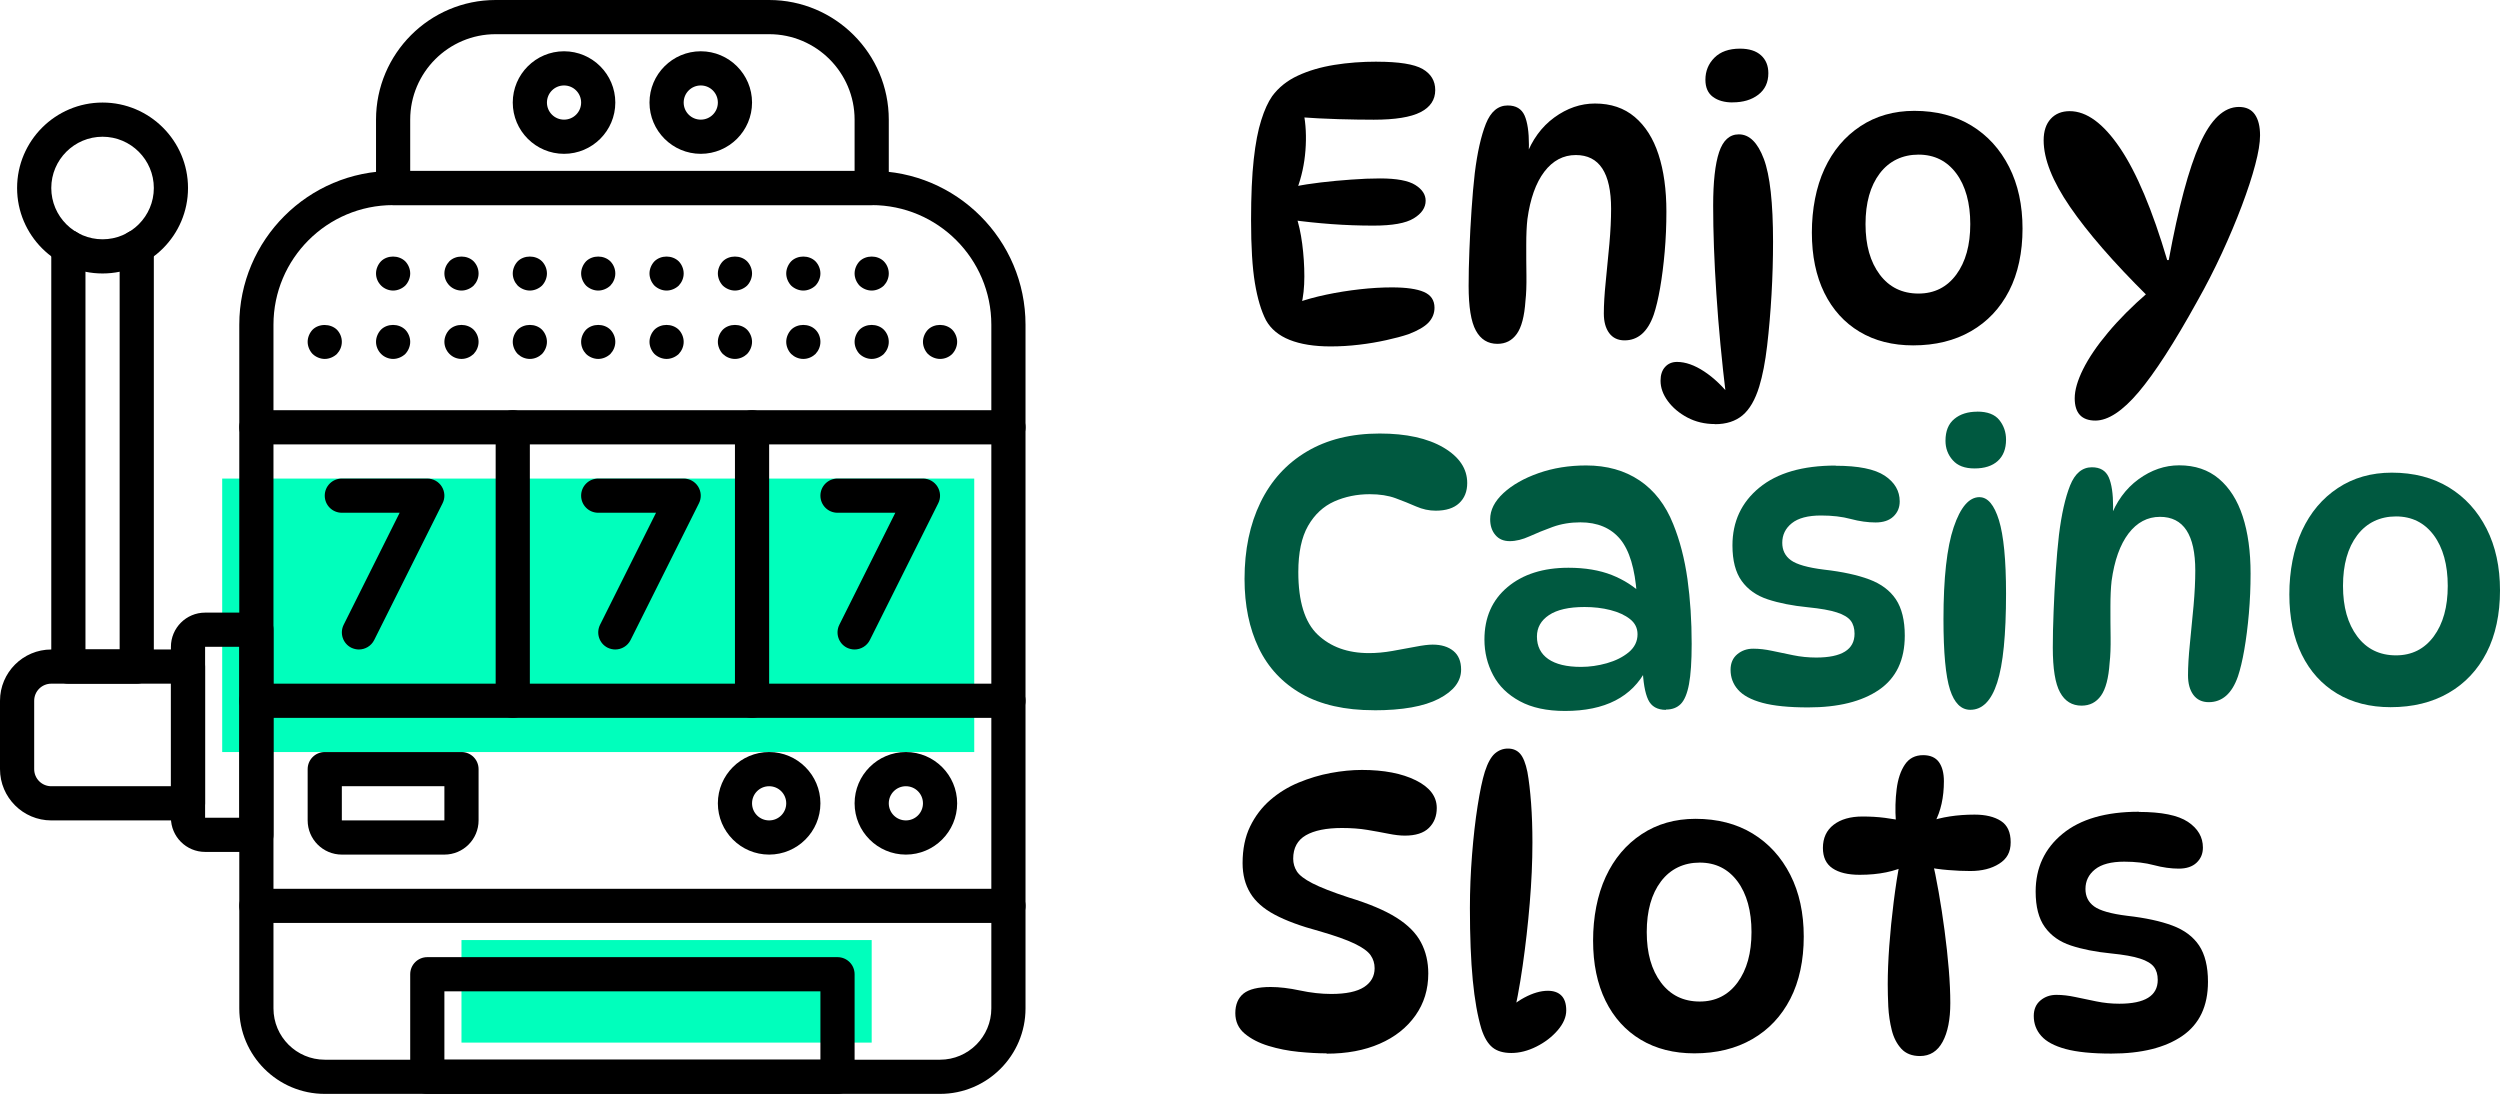 <?xml version="1.0" encoding="UTF-8"?>
<svg id="Layer_2" data-name="Layer 2" xmlns="http://www.w3.org/2000/svg" viewBox="0 0 409.55 179.2">
  <defs>
    <style>
      .cls-1 {
        fill: #00ffbc;
      }

      .cls-1, .cls-2, .cls-3 {
        stroke-width: 0px;
      }

      .cls-3 {
        fill: #005940;
      }
    </style>
  </defs>
  <g id="Layer_3" data-name="Layer 3">
    <g>
      <path class="cls-2" d="m225.57,10.11c3.6,0,6.1.4,7.48,1.19,1.38.8,2.07,1.95,2.07,3.46,0,1.59-.81,2.8-2.42,3.62-1.61.82-4.16,1.23-7.64,1.23-1.72,0-3.66-.03-5.82-.09-2.16-.06-4.39-.18-6.7-.35l1.01-.75c.38,1.93.48,4,.31,6.22-.17,2.22-.63,4.34-1.38,6.35l-.31-.44c1.17-.25,2.57-.47,4.18-.66,1.61-.19,3.28-.35,5-.47,1.72-.13,3.29-.19,4.72-.19,2.72,0,4.65.36,5.78,1.07,1.13.71,1.7,1.57,1.7,2.58,0,1.13-.65,2.1-1.95,2.89-1.3.8-3.5,1.19-6.6,1.19-2.31,0-4.6-.08-6.89-.25-2.29-.17-4.48-.4-6.57-.69l.75-.75c.46,1.34.81,2.9,1.04,4.68.23,1.78.35,3.56.35,5.34s-.17,3.34-.5,4.68l-.69-.38c1.38-.5,2.98-.94,4.78-1.32,1.8-.38,3.64-.67,5.5-.88,1.86-.21,3.62-.31,5.25-.31,2.35,0,4.1.25,5.25.75,1.15.5,1.73,1.36,1.73,2.58,0,.92-.33,1.73-.97,2.42-.65.69-1.75,1.33-3.3,1.92-1.01.34-2.21.66-3.62.97-1.41.31-2.89.57-4.46.75-1.57.19-3.13.28-4.68.28-2.68,0-4.92-.36-6.7-1.07-1.78-.71-3.07-1.78-3.87-3.21-.8-1.55-1.4-3.58-1.82-6.1-.42-2.52-.63-5.95-.63-10.31,0-4.02.15-7.35.44-9.97.29-2.62.7-4.76,1.23-6.41.52-1.66,1.12-2.97,1.79-3.93,1.05-1.42,2.45-2.55,4.21-3.36,1.76-.82,3.75-1.4,5.97-1.76,2.22-.36,4.55-.53,6.98-.53Z"/>
      <path class="cls-2" d="m247.01,17.28c1.34,0,2.25.55,2.74,1.63.48,1.09.72,2.7.72,4.84,0,.5-.03,1.04-.09,1.6-.06.57-.16,1.08-.28,1.54l-.13-1.26c1.01-2.72,2.56-4.85,4.65-6.38,2.1-1.53,4.32-2.29,6.67-2.29,2.6,0,4.77.73,6.51,2.2,1.74,1.47,3.04,3.52,3.9,6.16.86,2.64,1.29,5.76,1.29,9.37,0,2.22-.09,4.41-.28,6.57-.19,2.16-.44,4.13-.75,5.91-.31,1.78-.66,3.24-1.04,4.37-.5,1.43-1.15,2.48-1.95,3.18-.8.69-1.74,1.04-2.83,1.04s-1.93-.4-2.52-1.19c-.59-.8-.88-1.86-.88-3.21,0-1.42.1-3.15.31-5.19.21-2.03.41-4.11.6-6.22.19-2.12.28-4.03.28-5.75,0-5.87-1.93-8.8-5.78-8.8-2.05,0-3.77.91-5.16,2.73-1.38,1.82-2.31,4.41-2.77,7.77-.13,1.13-.19,2.54-.19,4.21s0,3.34.03,5c.02,1.66-.03,3.05-.16,4.18-.17,2.52-.64,4.32-1.42,5.41-.78,1.09-1.83,1.63-3.18,1.63-1.55,0-2.73-.72-3.52-2.17-.8-1.45-1.19-3.89-1.19-7.33,0-1.76.04-3.73.13-5.91.08-2.18.2-4.37.35-6.57.15-2.2.32-4.2.53-6,.42-3.4,1.03-6.09,1.82-8.08.8-1.99,1.99-2.99,3.58-2.99Z"/>
      <path class="cls-2" d="m280.96,69.47c-1.68,0-3.19-.36-4.53-1.07-1.34-.71-2.41-1.61-3.21-2.7-.8-1.09-1.19-2.2-1.19-3.33,0-.96.25-1.72.75-2.26.5-.55,1.15-.82,1.95-.82,1.38,0,2.87.52,4.46,1.57,1.59,1.05,3.1,2.49,4.53,4.34l-.94-.13c-.71-5.87-1.25-11.5-1.6-16.88-.36-5.39-.53-10.22-.53-14.49,0-3.9.32-6.82.97-8.77.65-1.95,1.73-2.92,3.24-2.92,1.72,0,3.08,1.34,4.09,4.02,1.01,2.68,1.51,7.21,1.51,13.58,0,2.81-.08,5.69-.25,8.65-.17,2.96-.41,5.75-.72,8.39-.31,2.64-.74,4.86-1.29,6.67-.67,2.18-1.58,3.75-2.74,4.72-1.15.96-2.65,1.45-4.5,1.45Zm2.89-52.69c-1.34,0-2.42-.3-3.24-.91-.82-.61-1.23-1.54-1.23-2.8,0-1.42.49-2.63,1.48-3.62.98-.98,2.38-1.48,4.18-1.48,1.51,0,2.66.37,3.46,1.1.8.73,1.19,1.71,1.19,2.92,0,1.51-.55,2.68-1.64,3.52-1.09.84-2.49,1.26-4.21,1.26Z"/>
      <path class="cls-2" d="m313.41,56.58c-3.35,0-6.28-.74-8.77-2.23-2.49-1.49-4.42-3.62-5.78-6.38-1.36-2.77-2.04-6.06-2.04-9.87s.69-7.46,2.07-10.44c1.38-2.98,3.34-5.3,5.88-6.98,2.54-1.68,5.48-2.52,8.83-2.52,3.6,0,6.73.81,9.37,2.42,2.64,1.61,4.69,3.87,6.16,6.76,1.47,2.89,2.2,6.27,2.2,10.12s-.73,7.34-2.2,10.19c-1.47,2.85-3.54,5.05-6.23,6.6-2.68,1.55-5.85,2.33-9.49,2.33Zm.88-8.49c2.6,0,4.66-1.04,6.19-3.11,1.53-2.08,2.29-4.83,2.29-8.27s-.77-6.25-2.29-8.3c-1.53-2.05-3.59-3.08-6.19-3.08s-4.8,1.03-6.35,3.08c-1.55,2.05-2.33,4.82-2.33,8.3s.78,6.19,2.33,8.27c1.55,2.07,3.67,3.11,6.35,3.11Z"/>
      <path class="cls-2" d="m343.28,68.9c-2.26,0-3.4-1.22-3.4-3.65,0-1.34.46-2.93,1.38-4.78.92-1.84,2.27-3.84,4.06-5.97,1.78-2.14,3.95-4.32,6.51-6.54l-.06.5c-5.58-5.53-9.8-10.4-12.67-14.59-2.87-4.19-4.31-7.82-4.31-10.88,0-1.51.39-2.68,1.16-3.52.77-.84,1.81-1.26,3.11-1.26,2.77,0,5.51,2.01,8.24,6.04,2.72,4.02,5.3,10.15,7.73,18.36h.25c1.59-8.64,3.29-14.98,5.09-19.02,1.8-4.04,3.94-6.07,6.41-6.07,1.17,0,2.04.41,2.61,1.23s.85,1.96.85,3.43c0,1.22-.26,2.82-.79,4.81-.52,1.99-1.26,4.23-2.2,6.73-.94,2.49-2.03,5.08-3.27,7.77-1.24,2.68-2.59,5.32-4.06,7.92-3.73,6.75-6.92,11.68-9.56,14.81-2.64,3.12-5.01,4.68-7.1,4.68Z"/>
    </g>
    <g>
      <path class="cls-3" d="m225.07,116.35c-4.74,0-8.68-.89-11.82-2.67-3.14-1.78-5.49-4.29-7.04-7.51-1.55-3.23-2.33-7-2.33-11.32,0-4.78.87-8.96,2.61-12.54,1.74-3.58,4.26-6.36,7.58-8.33,3.31-1.97,7.29-2.96,11.95-2.96,4.36,0,7.84.77,10.44,2.29,2.6,1.53,3.9,3.47,3.9,5.82,0,1.38-.44,2.48-1.32,3.3s-2.16,1.23-3.84,1.23c-1.09,0-2.16-.23-3.21-.69-1.05-.46-2.17-.91-3.36-1.35-1.19-.44-2.61-.66-4.24-.66-2.1,0-4.04.4-5.82,1.19-1.78.8-3.21,2.13-4.28,3.99-1.07,1.87-1.6,4.39-1.6,7.58,0,4.82,1.06,8.24,3.18,10.25,2.12,2.01,4.91,3.02,8.39,3.02,1.21,0,2.49-.11,3.84-.35,1.34-.23,2.6-.46,3.77-.69,1.17-.23,2.12-.35,2.83-.35,1.42,0,2.56.35,3.4,1.04.84.69,1.26,1.71,1.26,3.05,0,1.93-1.22,3.52-3.65,4.78-2.43,1.26-5.97,1.89-10.63,1.89Z"/>
      <path class="cls-3" d="m272.92,116.29c-1.43,0-2.4-.56-2.92-1.67-.52-1.11-.83-2.88-.91-5.31l.63.31c-2.35,4.57-6.79,6.85-13.33,6.85-2.98,0-5.45-.53-7.42-1.6-1.97-1.07-3.43-2.49-4.37-4.28-.94-1.78-1.42-3.72-1.42-5.82,0-3.6,1.26-6.47,3.77-8.58,2.52-2.12,5.85-3.18,10-3.18,2.72,0,5.09.4,7.1,1.19,2.01.8,3.73,1.91,5.16,3.33l-1.07-.13c-.29-4.23-1.21-7.26-2.73-9.09-1.53-1.82-3.7-2.74-6.51-2.74-1.63,0-3.14.25-4.53.75-1.38.5-2.65,1.02-3.8,1.54-1.15.52-2.23.79-3.24.79s-1.79-.33-2.36-1.01c-.57-.67-.85-1.53-.85-2.58,0-1.51.72-2.93,2.17-4.28,1.45-1.34,3.36-2.43,5.75-3.27,2.39-.84,4.99-1.26,7.8-1.26,3.4,0,6.31.82,8.74,2.45,2.43,1.63,4.28,4.02,5.53,7.17,1.09,2.68,1.86,5.68,2.33,8.99.46,3.31.69,6.85.69,10.63,0,2.85-.15,5.05-.44,6.6-.29,1.55-.75,2.63-1.35,3.24-.61.61-1.41.91-2.42.91Zm-13.9-7.04c1.38,0,2.79-.2,4.21-.6,1.42-.4,2.62-1,3.58-1.79.96-.8,1.45-1.78,1.45-2.96,0-1.01-.41-1.83-1.23-2.48-.82-.65-1.89-1.14-3.21-1.48-1.32-.34-2.73-.5-4.24-.5-2.56,0-4.5.44-5.82,1.32-1.32.88-1.98,2.05-1.98,3.52,0,1.59.62,2.82,1.85,3.68,1.24.86,3.03,1.29,5.38,1.29Z"/>
      <path class="cls-3" d="m300.71,76.3c3.73,0,6.41.54,8.05,1.63,1.63,1.09,2.45,2.49,2.45,4.21,0,1.01-.35,1.83-1.04,2.48-.69.65-1.67.97-2.92.97s-2.65-.19-4.06-.57c-1.4-.38-3.03-.57-4.87-.57-2.14,0-3.73.42-4.78,1.26-1.05.84-1.57,1.91-1.57,3.21,0,1.22.47,2.17,1.42,2.86.94.69,2.76,1.21,5.44,1.54,2.98.34,5.44.87,7.39,1.6,1.95.73,3.4,1.82,4.37,3.27.96,1.45,1.45,3.43,1.45,5.94,0,3.98-1.4,6.94-4.21,8.87-2.81,1.93-6.69,2.89-11.63,2.89-3.14,0-5.64-.25-7.48-.75-1.85-.5-3.18-1.22-3.99-2.14-.82-.92-1.23-2.01-1.23-3.27,0-1.09.37-1.94,1.1-2.55.73-.61,1.6-.91,2.61-.91s1.99.12,3.08.35c1.09.23,2.24.47,3.46.72,1.22.25,2.47.38,3.77.38,4.19,0,6.29-1.3,6.29-3.9,0-.88-.21-1.59-.63-2.14-.42-.54-1.17-1-2.26-1.35-1.09-.36-2.68-.64-4.78-.85-2.52-.25-4.69-.68-6.54-1.29-1.85-.61-3.27-1.61-4.28-3.02-1.01-1.4-1.51-3.34-1.51-5.82,0-3.9,1.47-7.05,4.4-9.46,2.93-2.41,7.1-3.62,12.51-3.62Z"/>
      <path class="cls-3" d="m324.29,81.45c1.34,0,2.4,1.26,3.18,3.77.77,2.52,1.16,6.52,1.16,12.01,0,6.75-.48,11.61-1.45,14.59-.96,2.98-2.43,4.46-4.4,4.46-1.51,0-2.62-1.1-3.33-3.3-.71-2.2-1.07-6.05-1.07-11.54,0-6.75.56-11.77,1.67-15.06,1.11-3.29,2.52-4.94,4.24-4.94Zm-.38-14.02c1.68,0,2.88.46,3.62,1.38.73.92,1.1,1.99,1.1,3.21,0,1.51-.45,2.67-1.35,3.49-.9.82-2.17,1.23-3.8,1.23s-2.79-.45-3.58-1.35c-.8-.9-1.19-1.96-1.19-3.18,0-1.59.48-2.79,1.45-3.58.96-.8,2.22-1.19,3.77-1.19Z"/>
      <path class="cls-3" d="m342.71,76.55c1.34,0,2.25.55,2.74,1.63.48,1.09.72,2.7.72,4.84,0,.5-.03,1.04-.09,1.6-.06.57-.16,1.08-.28,1.54l-.13-1.26c1.01-2.72,2.56-4.85,4.65-6.38,2.1-1.53,4.32-2.29,6.67-2.29,2.6,0,4.77.73,6.51,2.2,1.74,1.47,3.04,3.52,3.9,6.16.86,2.64,1.29,5.76,1.29,9.37,0,2.22-.09,4.41-.28,6.57-.19,2.16-.44,4.13-.75,5.91-.31,1.78-.66,3.24-1.04,4.37-.5,1.43-1.15,2.48-1.95,3.18-.8.69-1.74,1.04-2.83,1.04s-1.93-.4-2.52-1.19c-.59-.8-.88-1.86-.88-3.21,0-1.42.1-3.15.31-5.19.21-2.03.41-4.11.6-6.22.19-2.12.28-4.03.28-5.75,0-5.87-1.93-8.8-5.78-8.8-2.05,0-3.77.91-5.16,2.73-1.38,1.82-2.31,4.41-2.77,7.77-.13,1.13-.19,2.54-.19,4.21s0,3.34.03,5c.02,1.66-.03,3.05-.16,4.18-.17,2.52-.64,4.32-1.42,5.41-.78,1.09-1.83,1.63-3.18,1.63-1.55,0-2.73-.72-3.52-2.17-.8-1.45-1.19-3.89-1.19-7.33,0-1.76.04-3.73.13-5.91.08-2.18.2-4.37.35-6.57.15-2.2.32-4.2.53-6,.42-3.4,1.03-6.09,1.82-8.08.8-1.99,1.99-2.99,3.58-2.99Z"/>
      <path class="cls-3" d="m391.63,115.85c-3.35,0-6.28-.74-8.77-2.23-2.49-1.49-4.42-3.62-5.78-6.38-1.36-2.77-2.04-6.06-2.04-9.87s.69-7.46,2.07-10.44c1.38-2.98,3.34-5.3,5.88-6.98,2.54-1.68,5.48-2.52,8.83-2.52,3.6,0,6.73.81,9.37,2.42,2.64,1.61,4.69,3.87,6.16,6.76,1.47,2.89,2.2,6.27,2.2,10.12s-.73,7.34-2.2,10.19c-1.47,2.85-3.54,5.05-6.23,6.6-2.68,1.55-5.85,2.33-9.49,2.33Zm.88-8.49c2.6,0,4.66-1.04,6.19-3.11,1.53-2.08,2.29-4.83,2.29-8.27s-.77-6.25-2.29-8.3c-1.53-2.05-3.59-3.08-6.19-3.08s-4.8,1.03-6.35,3.08c-1.55,2.05-2.33,4.82-2.33,8.3s.78,6.19,2.33,8.27c1.55,2.07,3.67,3.11,6.35,3.11Z"/>
    </g>
    <g>
      <path class="cls-2" d="m217.33,172.56c-1.38,0-2.92-.08-4.62-.25-1.7-.17-3.33-.49-4.9-.97-1.57-.48-2.87-1.15-3.9-2.01-1.03-.86-1.54-1.98-1.54-3.36s.45-2.49,1.35-3.21c.9-.71,2.38-1.07,4.43-1.07,1.42,0,3.03.19,4.81.57,1.78.38,3.49.57,5.12.57,2.43,0,4.22-.38,5.38-1.13,1.15-.75,1.73-1.78,1.73-3.08,0-.8-.22-1.51-.66-2.14-.44-.63-1.31-1.26-2.61-1.89-1.3-.63-3.25-1.32-5.85-2.07-2.98-.8-5.39-1.69-7.23-2.67-1.85-.98-3.19-2.17-4.02-3.55-.84-1.38-1.26-3.02-1.26-4.9,0-2.31.41-4.31,1.23-6s1.92-3.14,3.3-4.34c1.38-1.19,2.93-2.15,4.65-2.86,1.72-.71,3.47-1.24,5.25-1.57,1.78-.33,3.49-.5,5.12-.5,3.6,0,6.55.57,8.83,1.7,2.28,1.13,3.43,2.64,3.43,4.53,0,1.34-.43,2.43-1.29,3.27-.86.84-2.17,1.26-3.93,1.26-.75,0-1.66-.1-2.7-.31-1.05-.21-2.2-.42-3.46-.63-1.26-.21-2.64-.31-4.15-.31-2.56,0-4.53.4-5.91,1.19-1.38.8-2.08,2.08-2.08,3.84,0,.75.2,1.45.6,2.08.4.63,1.25,1.28,2.55,1.95,1.3.67,3.29,1.45,5.97,2.33,3.31,1.01,5.91,2.11,7.8,3.3s3.23,2.55,4.02,4.06c.8,1.51,1.19,3.21,1.19,5.09,0,2.6-.7,4.89-2.11,6.88-1.41,1.99-3.35,3.53-5.85,4.62-2.49,1.09-5.4,1.63-8.71,1.63Z"/>
      <path class="cls-2" d="m247.58,172.5c-1.3,0-2.33-.3-3.08-.91-.75-.61-1.36-1.62-1.82-3.05-.63-2.1-1.1-4.75-1.41-7.95s-.47-7.16-.47-11.85c0-2.89.12-5.79.35-8.71.23-2.91.53-5.57.91-7.99.38-2.41.77-4.29,1.19-5.63.46-1.42,1.01-2.41,1.63-2.96.63-.54,1.34-.82,2.14-.82.84,0,1.51.28,2.01.85.5.57.9,1.56,1.19,2.99.25,1.38.45,3.08.6,5.09.15,2.01.22,4.17.22,6.48,0,3.14-.15,6.46-.44,9.93-.29,3.48-.68,6.9-1.16,10.25-.48,3.35-1.06,6.44-1.73,9.24l-1.76-.88c1.09-1.34,2.34-2.39,3.74-3.14,1.4-.75,2.69-1.13,3.87-1.13.96,0,1.71.26,2.23.79.52.52.79,1.33.79,2.42s-.47,2.18-1.41,3.27c-.94,1.09-2.11,1.98-3.49,2.67-1.38.69-2.75,1.04-4.09,1.04Z"/>
      <path class="cls-2" d="m277.57,172.56c-3.35,0-6.28-.74-8.77-2.23-2.49-1.49-4.42-3.62-5.78-6.38-1.36-2.77-2.04-6.06-2.04-9.87s.69-7.46,2.07-10.44c1.38-2.98,3.34-5.3,5.88-6.98,2.54-1.68,5.48-2.52,8.83-2.52,3.6,0,6.73.81,9.37,2.42,2.64,1.61,4.69,3.87,6.16,6.76,1.47,2.89,2.2,6.27,2.2,10.12s-.73,7.34-2.2,10.19c-1.47,2.85-3.54,5.05-6.23,6.6-2.68,1.55-5.85,2.33-9.49,2.33Zm.88-8.49c2.6,0,4.66-1.04,6.19-3.11,1.53-2.08,2.29-4.83,2.29-8.27s-.77-6.25-2.29-8.3c-1.53-2.05-3.59-3.08-6.19-3.08s-4.8,1.03-6.35,3.08c-1.55,2.05-2.33,4.82-2.33,8.3s.78,6.19,2.33,8.27c1.55,2.07,3.67,3.11,6.35,3.11Z"/>
      <path class="cls-2" d="m311.84,134.52h-1.26c-.13-1.84-.08-3.59.13-5.25.21-1.66.66-3,1.35-4.02.69-1.03,1.69-1.54,2.99-1.54,1.17,0,2.03.38,2.58,1.13.54.75.82,1.8.82,3.14,0,2.64-.5,4.9-1.51,6.79l-1.13-.13c2.26-.8,4.82-1.19,7.67-1.19,1.8,0,3.24.35,4.31,1.04,1.07.69,1.6,1.85,1.6,3.49s-.63,2.73-1.89,3.52c-1.26.8-2.83,1.19-4.72,1.19-1.13,0-2.34-.05-3.62-.16-1.28-.1-2.53-.28-3.74-.53l1.07-1.32c.38,1.59.74,3.41,1.1,5.44.36,2.03.68,4.14.97,6.32.29,2.18.52,4.3.69,6.35.17,2.05.25,3.9.25,5.53,0,2.68-.42,4.8-1.26,6.35-.84,1.55-2.08,2.33-3.71,2.33-1.3,0-2.32-.4-3.05-1.19-.73-.8-1.26-1.81-1.57-3.05-.31-1.24-.5-2.53-.57-3.87-.06-1.34-.09-2.56-.09-3.65,0-1.84.08-3.93.25-6.26.17-2.33.41-4.73.72-7.2.31-2.47.68-4.86,1.1-7.17l1.26,1.07c-2.14,1.09-4.78,1.63-7.92,1.63-1.93,0-3.42-.36-4.46-1.07-1.05-.71-1.57-1.82-1.57-3.33,0-1.63.59-2.9,1.76-3.8,1.17-.9,2.75-1.35,4.72-1.35,1.3,0,2.52.07,3.68.22,1.15.15,2.17.33,3.05.53Z"/>
      <path class="cls-2" d="m350.38,133.01c3.73,0,6.41.54,8.05,1.63,1.63,1.09,2.45,2.49,2.45,4.21,0,1.01-.35,1.83-1.04,2.48-.69.65-1.67.97-2.92.97s-2.65-.19-4.06-.57c-1.4-.38-3.03-.57-4.87-.57-2.14,0-3.73.42-4.78,1.26-1.05.84-1.57,1.91-1.57,3.21,0,1.22.47,2.17,1.42,2.86.94.69,2.76,1.21,5.44,1.54,2.98.34,5.44.87,7.39,1.6,1.95.73,3.4,1.82,4.37,3.27.96,1.45,1.45,3.43,1.45,5.94,0,3.98-1.4,6.94-4.21,8.87-2.81,1.93-6.69,2.89-11.63,2.89-3.14,0-5.64-.25-7.48-.75-1.85-.5-3.18-1.22-3.99-2.14-.82-.92-1.23-2.01-1.23-3.27,0-1.09.37-1.94,1.1-2.55.73-.61,1.6-.91,2.61-.91s1.99.12,3.08.35c1.09.23,2.24.47,3.46.72,1.22.25,2.47.38,3.77.38,4.19,0,6.29-1.3,6.29-3.9,0-.88-.21-1.59-.63-2.14-.42-.54-1.17-1-2.26-1.35-1.09-.36-2.68-.64-4.78-.85-2.52-.25-4.69-.68-6.54-1.29-1.85-.61-3.27-1.61-4.28-3.02-1.01-1.4-1.51-3.34-1.51-5.82,0-3.9,1.47-7.05,4.4-9.46,2.93-2.41,7.1-3.62,12.51-3.62Z"/>
    </g>
    <g>
      <g>
        <rect class="cls-1" x="75.6" y="154" width="67.2" height="16.8"/>
        <rect class="cls-1" x="36.4" y="78.4" width="123.2" height="44.8"/>
      </g>
      <g>
        <path class="cls-2" d="m39.2,165.2V53.2c0-13.9,11.3-25.2,25.2-25.2h78.4c13.9,0,25.2,11.3,25.2,25.2v112c0,7.72-6.28,14-14,14H53.2c-7.72,0-14-6.28-14-14Zm25.2-131.6c-10.81,0-19.6,8.79-19.6,19.6v112c0,4.63,3.77,8.4,8.4,8.4h100.8c4.63,0,8.4-3.77,8.4-8.4V53.2c0-10.81-8.79-19.6-19.6-19.6h-78.4Z"/>
        <path class="cls-2" d="m61.6,30.8v-11.2c0-10.81,8.79-19.6,19.6-19.6h44.8c10.81,0,19.6,8.79,19.6,19.6v11.2c0,1.55-1.25,2.8-2.8,2.8h-78.4c-1.55,0-2.8-1.25-2.8-2.8Zm78.4-11.2c0-7.72-6.28-14-14-14h-44.8c-7.72,0-14,6.28-14,14v8.4s72.8,0,72.8,0v-8.4Z"/>
        <path class="cls-2" d="m84,16.8c0-4.63,3.77-8.4,8.4-8.4s8.4,3.77,8.4,8.4-3.77,8.4-8.4,8.4-8.4-3.77-8.4-8.4Zm5.6,0c0,1.55,1.25,2.8,2.8,2.8s2.8-1.25,2.8-2.8-1.25-2.8-2.8-2.8-2.8,1.25-2.8,2.8Z"/>
        <path class="cls-2" d="m106.4,16.8c0-4.63,3.77-8.4,8.4-8.4s8.4,3.77,8.4,8.4-3.77,8.4-8.4,8.4-8.4-3.77-8.4-8.4Zm5.6,0c0,1.55,1.25,2.8,2.8,2.8s2.8-1.25,2.8-2.8-1.25-2.8-2.8-2.8-2.8,1.25-2.8,2.8Z"/>
        <path class="cls-2" d="m39.2,148.4c0-1.55,1.25-2.8,2.8-2.8h123.2c1.55,0,2.8,1.25,2.8,2.8s-1.25,2.8-2.8,2.8H42c-1.55,0-2.8-1.25-2.8-2.8Z"/>
        <path class="cls-2" d="m28,133.96v-28c0-3.09,2.51-5.6,5.6-5.6h8.4c1.55,0,2.8,1.25,2.8,2.8v33.6c0,1.55-1.25,2.8-2.8,2.8h-8.4c-3.09,0-5.6-2.51-5.6-5.6Zm11.2-28h-5.6s0,28,0,28h5.61s0-28,0-28Z"/>
        <path class="cls-2" d="m0,126v-11.2c0-4.63,3.77-8.4,8.4-8.4h22.4c1.55,0,2.8,1.25,2.8,2.8v22.4c0,1.55-1.25,2.8-2.8,2.8H8.4c-4.63,0-8.4-3.77-8.4-8.4Zm28-14H8.4c-1.55,0-2.8,1.25-2.8,2.8v11.2c0,1.55,1.25,2.8,2.8,2.8h19.6s0-16.8,0-16.8Z"/>
        <path class="cls-2" d="m8.4,109.2V40.49c0-1.55,1.25-2.8,2.8-2.8s2.8,1.25,2.8,2.8v65.91s5.6,0,5.6,0V40.49c0-1.55,1.25-2.8,2.8-2.8s2.8,1.25,2.8,2.8v68.71c0,1.55-1.25,2.8-2.8,2.8h-11.2c-1.55,0-2.8-1.25-2.8-2.8Z"/>
        <path class="cls-2" d="m2.8,30.8c0-7.72,6.28-14,14-14s14,6.28,14,14-6.28,14-14,14-14-6.28-14-14Zm5.6,0c0,4.63,3.77,8.4,8.4,8.4s8.4-3.77,8.4-8.4-3.77-8.4-8.4-8.4-8.4,3.77-8.4,8.4Z"/>
        <path class="cls-2" d="m67.2,176.4v-16.8c0-1.55,1.25-2.8,2.8-2.8h67.2c1.55,0,2.8,1.25,2.8,2.8v16.8c0,1.55-1.25,2.8-2.8,2.8h-67.2c-1.55,0-2.8-1.25-2.8-2.8Zm67.2-14h-61.6s0,11.2,0,11.2h61.6s0-11.2,0-11.2Z"/>
        <path class="cls-2" d="m39.2,114.8c0-1.55,1.25-2.8,2.8-2.8h123.2c1.55,0,2.8,1.25,2.8,2.8s-1.25,2.8-2.8,2.8H42c-1.55,0-2.8-1.25-2.8-2.8Z"/>
        <path class="cls-2" d="m39.2,70c0-1.55,1.25-2.8,2.8-2.8h123.2c1.55,0,2.8,1.25,2.8,2.8s-1.25,2.8-2.8,2.8H42c-1.55,0-2.8-1.25-2.8-2.8Z"/>
        <path class="cls-2" d="m81.2,114.8v-44.8c0-1.55,1.25-2.8,2.8-2.8s2.8,1.25,2.8,2.8v44.8c0,1.55-1.25,2.8-2.8,2.8s-2.8-1.25-2.8-2.8Z"/>
        <path class="cls-2" d="m120.4,114.8v-44.8c0-1.55,1.25-2.8,2.8-2.8s2.8,1.25,2.8,2.8v44.8c0,1.55-1.25,2.8-2.8,2.8s-2.8-1.25-2.8-2.8Z"/>
        <path class="cls-2" d="m152.01,57.99c-.5-.53-.81-1.26-.81-1.99s.31-1.46.81-1.99c1.04-1.04,2.91-1.04,3.98,0,.51.53.81,1.26.81,1.99s-.31,1.46-.81,1.99c-.53.53-1.26.81-1.99.81s-1.46-.31-1.99-.81Z"/>
        <path class="cls-2" d="m140.81,57.99c-.5-.53-.81-1.26-.81-1.99s.31-1.46.81-1.99c1.04-1.04,2.94-1.04,3.98,0,.51.53.81,1.23.81,1.99s-.31,1.46-.81,1.99c-.53.5-1.26.81-1.99.81s-1.46-.31-1.99-.81Z"/>
        <path class="cls-2" d="m140.81,46.79c-.5-.53-.81-1.26-.81-1.99s.31-1.46.81-1.99c1.04-1.04,2.94-1.04,3.98,0,.51.53.81,1.23.81,1.99s-.31,1.46-.81,1.99c-.53.5-1.26.81-1.99.81s-1.46-.31-1.99-.81Z"/>
        <path class="cls-2" d="m129.61,57.99c-.5-.53-.81-1.26-.81-1.99s.31-1.46.81-1.99c1.04-1.04,2.94-1.04,3.98,0,.51.5.81,1.23.81,1.99s-.31,1.46-.81,1.99c-.53.5-1.23.81-1.99.81s-1.46-.31-1.99-.81Z"/>
        <path class="cls-2" d="m129.61,46.79c-.5-.53-.81-1.26-.81-1.99s.31-1.46.81-1.99c1.04-1.04,2.94-1.04,3.98,0,.51.53.81,1.26.81,1.99s-.31,1.46-.81,1.99c-.53.5-1.26.81-1.99.81s-1.46-.31-1.99-.81Z"/>
        <path class="cls-2" d="m118.41,57.99c-.5-.53-.81-1.26-.81-1.99s.31-1.46.81-1.99c1.04-1.04,2.94-1.04,3.98,0,.51.53.81,1.26.81,1.99s-.31,1.46-.81,1.99c-.53.5-1.23.81-1.99.81s-1.46-.31-1.99-.81Z"/>
        <path class="cls-2" d="m118.41,46.79c-.5-.53-.81-1.26-.81-1.99s.31-1.46.81-1.99c1.04-1.04,2.94-1.04,3.98,0,.51.53.81,1.26.81,1.99s-.31,1.46-.81,1.99c-.53.5-1.26.81-1.99.81s-1.46-.31-1.99-.81Z"/>
        <path class="cls-2" d="m107.21,57.99c-.5-.53-.81-1.26-.81-1.99s.31-1.46.81-1.99c1.06-1.04,2.91-1.04,3.98,0,.51.53.81,1.26.81,1.99,0,.76-.31,1.46-.81,1.99-.53.5-1.26.81-1.99.81s-1.46-.31-1.99-.81Z"/>
        <path class="cls-2" d="m107.21,46.79c-.5-.53-.81-1.26-.81-1.99s.31-1.46.81-1.99c1.06-1.04,2.91-1.04,3.98,0,.51.53.81,1.26.81,1.99,0,.76-.31,1.46-.81,1.99-.53.5-1.26.81-1.99.81s-1.46-.31-1.99-.81Z"/>
        <path class="cls-2" d="m96.01,57.99c-.5-.53-.81-1.23-.81-1.99,0-.73.31-1.46.81-1.99,1.06-1.04,2.94-1.04,3.98,0,.51.53.81,1.23.81,1.99s-.31,1.46-.81,1.99c-.53.5-1.26.81-1.99.81s-1.46-.31-1.99-.81Z"/>
        <path class="cls-2" d="m96.01,46.79c-.5-.53-.81-1.26-.81-1.99s.31-1.46.81-1.99c1.06-1.04,2.91-1.04,3.98,0,.51.53.81,1.23.81,1.99s-.31,1.46-.81,1.99c-.53.5-1.26.81-1.99.81s-1.46-.31-1.99-.81Z"/>
        <path class="cls-2" d="m84.81,57.99c-.5-.53-.81-1.26-.81-1.99s.31-1.46.81-1.99c1.06-1.04,2.94-1.04,3.98,0,.51.53.81,1.26.81,1.99s-.31,1.46-.81,1.99c-.53.5-1.23.81-1.99.81s-1.46-.31-1.99-.81Z"/>
        <path class="cls-2" d="m84.81,46.79c-.5-.53-.81-1.23-.81-1.99,0-.73.31-1.46.81-1.99,1.04-1.04,2.94-1.04,3.98,0,.51.53.81,1.26.81,1.99s-.31,1.46-.81,1.99c-.53.5-1.26.81-1.99.81s-1.46-.31-1.99-.81Z"/>
        <path class="cls-2" d="m73.64,57.99c-.53-.53-.84-1.26-.84-1.99s.31-1.46.81-1.99c1.06-1.04,2.91-1.04,3.98,0,.51.53.81,1.23.81,1.99s-.31,1.46-.81,1.99c-.53.5-1.23.81-1.99.81s-1.46-.31-1.96-.81Z"/>
        <path class="cls-2" d="m73.64,46.79c-.53-.53-.84-1.23-.84-1.99s.31-1.46.81-1.99c1.04-1.04,2.94-1.04,3.98,0,.51.53.81,1.23.81,1.99s-.31,1.46-.81,1.99c-.53.5-1.26.81-1.99.81s-1.46-.31-1.96-.81Z"/>
        <path class="cls-2" d="m62.44,57.99c-.53-.53-.84-1.26-.84-1.99s.31-1.46.81-1.99c1.04-1.04,2.91-1.04,3.98,0,.51.53.81,1.26.81,1.99s-.31,1.46-.81,1.99c-.53.5-1.26.81-1.99.81s-1.46-.31-1.96-.81Z"/>
        <path class="cls-2" d="m62.44,46.79c-.53-.53-.84-1.23-.84-1.99,0-.73.31-1.46.81-1.99,1.04-1.04,2.91-1.04,3.98,0,.51.53.81,1.26.81,1.99s-.31,1.46-.81,1.99c-.53.5-1.26.81-1.99.81s-1.46-.31-1.96-.81Z"/>
        <path class="cls-2" d="m51.21,57.99c-.5-.53-.81-1.26-.81-1.99s.31-1.46.81-1.99c1.04-1.04,2.94-1.01,3.98,0,.51.53.81,1.23.81,1.99s-.31,1.46-.81,1.99c-.53.5-1.26.81-1.99.81s-1.46-.31-1.99-.81Z"/>
        <path class="cls-2" d="m140,131.6c0-4.63,3.77-8.4,8.4-8.4s8.4,3.77,8.4,8.4-3.77,8.4-8.4,8.4-8.4-3.77-8.4-8.4Zm5.6,0c0,1.55,1.25,2.8,2.8,2.8s2.8-1.25,2.8-2.8-1.25-2.8-2.8-2.8-2.8,1.25-2.8,2.8Z"/>
        <path class="cls-2" d="m117.6,131.6c0-4.63,3.77-8.4,8.4-8.4s8.4,3.77,8.4,8.4-3.77,8.4-8.4,8.4-8.4-3.77-8.4-8.4Zm5.6,0c0,1.55,1.25,2.8,2.8,2.8s2.8-1.25,2.8-2.8-1.25-2.8-2.8-2.8-2.8,1.25-2.8,2.8Z"/>
        <path class="cls-2" d="m50.4,134.4v-8.4c0-1.55,1.25-2.8,2.8-2.8h22.4c1.55,0,2.8,1.25,2.8,2.8v8.4c0,3.09-2.51,5.6-5.6,5.6h-16.8c-3.09,0-5.6-2.51-5.6-5.6Zm5.6-5.6v5.6s16.8,0,16.8,0v-5.6s-16.8,0-16.8,0Z"/>
      </g>
    </g>
    <path class="cls-2" d="m58.8,106.4c-.42,0-.85-.1-1.25-.29-1.38-.69-1.94-2.37-1.25-3.76l9.17-18.35h-9.47c-1.55,0-2.8-1.25-2.8-2.8s1.25-2.8,2.8-2.8h14c.97,0,1.87.5,2.38,1.33s.56,1.86.12,2.72l-11.2,22.4c-.49.98-1.48,1.55-2.51,1.55Z"/>
    <path class="cls-2" d="m100.8,106.4c-.42,0-.85-.1-1.25-.29-1.38-.69-1.94-2.37-1.25-3.76l9.17-18.35h-9.47c-1.55,0-2.8-1.25-2.8-2.8s1.25-2.8,2.8-2.8h14c.97,0,1.87.5,2.38,1.33s.56,1.86.12,2.72l-11.2,22.4c-.49.98-1.48,1.55-2.51,1.55Z"/>
    <path class="cls-2" d="m140,106.4c-.42,0-.85-.1-1.25-.29-1.38-.69-1.94-2.37-1.25-3.76l9.17-18.35h-9.47c-1.55,0-2.8-1.25-2.8-2.8s1.25-2.8,2.8-2.8h14c.97,0,1.87.5,2.38,1.33s.56,1.86.12,2.72l-11.2,22.4c-.49.98-1.48,1.55-2.51,1.55Z"/>
  </g>
</svg>